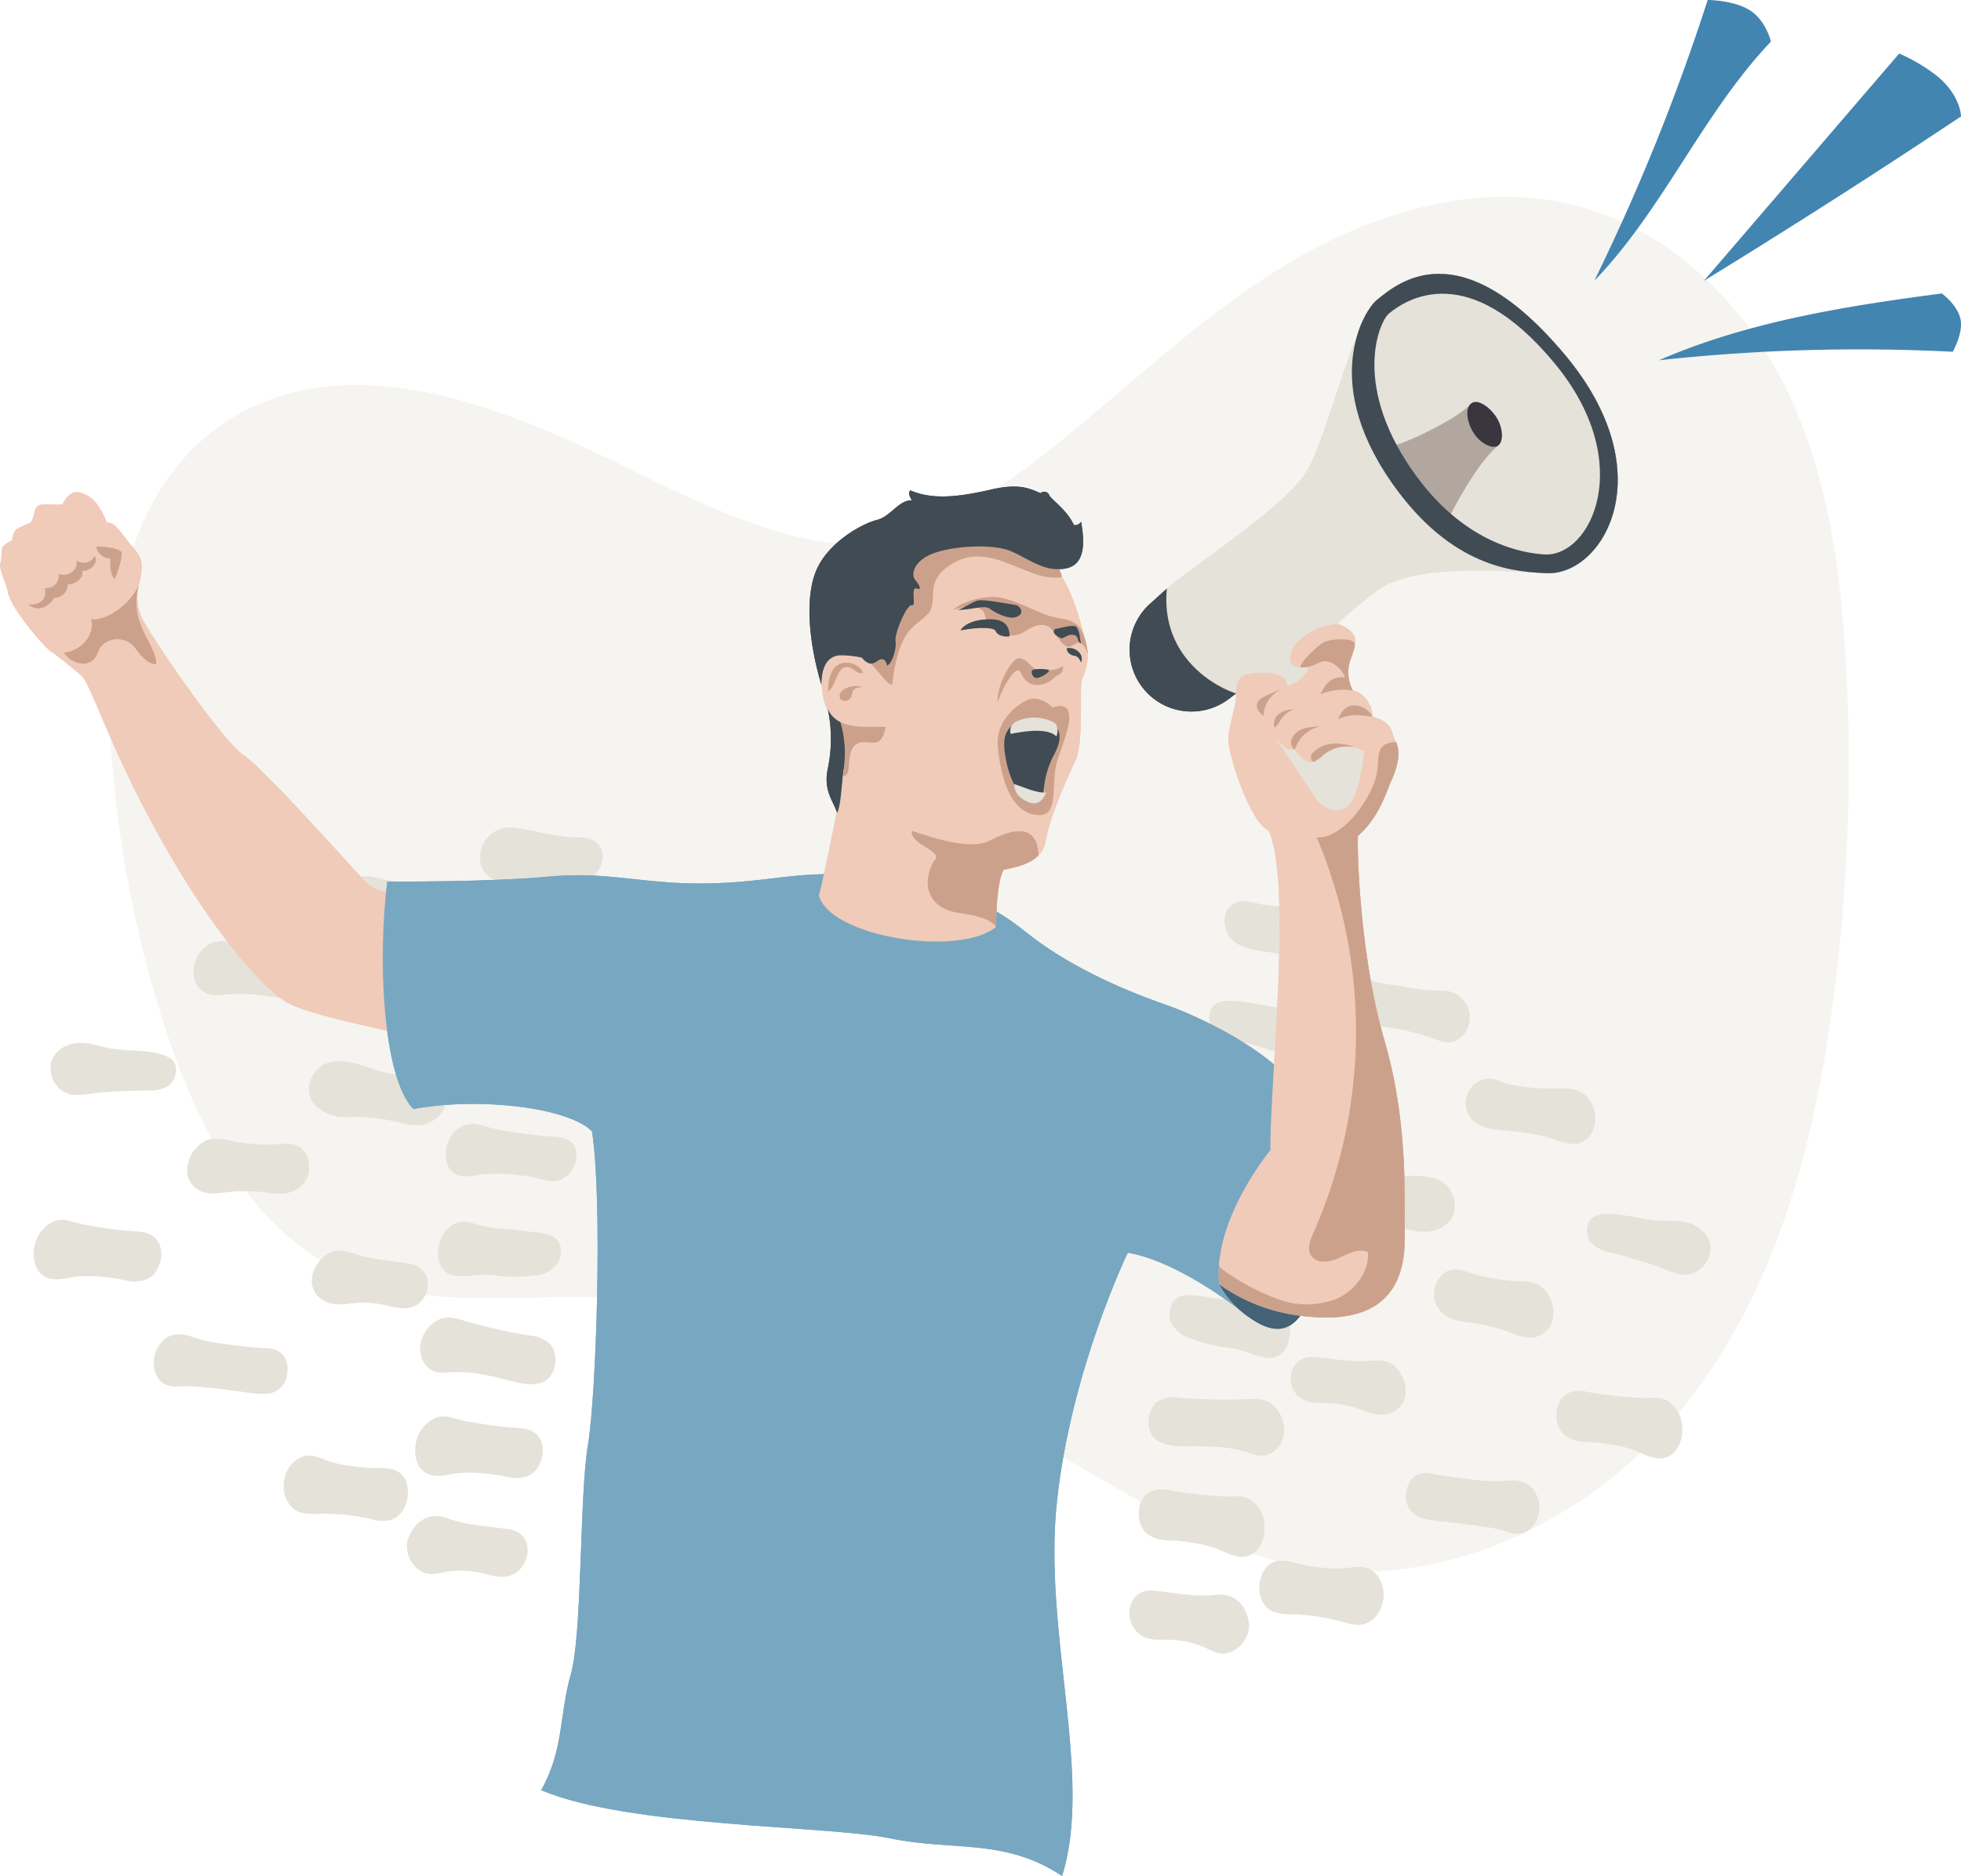 <svg xmlns="http://www.w3.org/2000/svg" width="365.831" height="350.025" viewBox="0 0 365.831 350.025"><g transform="translate(-122.582 -989)"><path d="M146.526,63.65C158.7,59.98,169.144,52.4,178.845,44.444c13.783-11.3,26.754-23.708,42.243-32.745s34.3-14.491,51.873-10.218c17.647,4.291,31.649,17.95,39.53,33.688s10.374,33.443,11.4,50.874a336.827,336.827,0,0,1-2.51,65.4c-3.578,26.209-10.653,52.844-27.376,73.856s-44.836,35.28-71.881,30.178c-14.154-2.67-26.708-10.191-39.055-17.344-28.12-16.292-58.4-31.777-91.237-32.824-15.078-.482-30.79,2.045-44.847-3.208-19.383-7.242-30.043-27.133-36.3-46.158A217.775,217.775,0,0,1,.284,102.585c-1.56-23.2,2.908-50.313,23.83-62.053,21.964-12.325,49.63-1.312,72.224,9.916s38.012,16.871,50.188,13.2" transform="translate(143 1025.735)" fill="#f6f4f0"/><path d="M166.4,0a392.562,392.562,0,0,1-21.158,52.4c12.873-13.325,20.2-31.207,32.962-44.642,0,0-.934-4.059-4.1-5.939C171.043,0,166.4,0,166.4,0" transform="translate(274.753 989)" fill="#4285b1"/><path d="M36.438,40.939,0,83.347Q24.266,68.456,47.971,52.674s0-4-4.663-7.7a32.323,32.323,0,0,0-6.871-4.037" transform="translate(440.442 958.054)" fill="#4285b1"/><path d="M54.807,235.211A344.438,344.438,0,0,0,0,236.8c16.632-7.227,34.787-10.1,52.766-12.465,0,0,2.861,2.043,3.474,4.7s-1.433,6.177-1.433,6.177" transform="translate(432.059 819.42)" fill="#4285b1"/><path d="M3.946,234.483c-2.878-1.029-3.267-5.426-1.2-7.421a6.421,6.421,0,0,1,3.928-1.246,100.5,100.5,0,0,0,12.144-1.644c1.463-.286,3.033-.661,4.47-.11a6.217,6.217,0,0,1,3.251,3.811c1.066,3.075-.993,6.807-4.538,6.252a28.931,28.931,0,0,0-5.139-.452,45.272,45.272,0,0,0-4.7.459c-2.7.311-5.52,1.262-8.175.37Z" transform="translate(371.498 1025.709) rotate(9)" fill="#e5e2d9"/><path d="M86.849,118.568c-.557,2.55-3.424,3.963-5.865,4.076a22.545,22.545,0,0,1-3.747-.279,39.648,39.648,0,0,0-7.282.307,17.555,17.555,0,0,1-3.825.314c-2.484-.267-5.121-2.523-4.828-5.2a4.339,4.339,0,0,1,2.124-3.31c1.183-.653,2.687-.455,4.013-.415a35.485,35.485,0,0,0,5.061-.343c3.008-.215,5.787-1.636,8.844-1.4a6.24,6.24,0,0,1,3.4.991,5.6,5.6,0,0,1,2.12,5.207Z" transform="translate(326.466 1084.988) rotate(9)" fill="#e5e2d9"/><path d="M24.978,279.421c-1.98.929-4.188-.132-6.183-.515a25.251,25.251,0,0,0-4.48-.337,30.887,30.887,0,0,0-4.46.282c-2.456.31-4.931-.319-5.831-2.832-.72-1.806-.568-4.2.975-5.5,1.123-.978,2.681-.978,4.095-.938a67.1,67.1,0,0,0,7.738-.3,30.26,30.26,0,0,0,3.9-.488,5.066,5.066,0,0,1,3.314.219,6.352,6.352,0,0,1,3.149,4.191c.494,2.178.027,5.11-2.174,6.192Z" transform="translate(374.367 999.45) rotate(9)" fill="#e5e2d9"/><path d="M204.978,205.747c-1.98.929-4.188-.132-6.183-.515a25.251,25.251,0,0,0-4.48-.337,30.887,30.887,0,0,0-4.46.282c-2.456.31-4.931-.319-5.831-2.832-.72-1.806-.568-4.2.975-5.5,1.123-.978,2.681-.978,4.095-.938a67.1,67.1,0,0,0,7.738-.3,30.266,30.266,0,0,0,3.9-.488,5.066,5.066,0,0,1,3.314.219,6.352,6.352,0,0,1,3.149,4.191c.494,2.178.027,5.11-2.174,6.192Z" transform="translate(262.987 1025.695) rotate(9)" fill="#e5e2d9"/><path d="M63,295.9c.763-2.975,3-3.41,5.688-3.08a39.456,39.456,0,0,0,5.894.038,20.114,20.114,0,0,0,2.646-.328c1.425-.247,2.8-.913,4.258-.919,2.076-.034,3.788,1.813,4.326,3.727.739,2.459-.1,5.559-2.524,6.715-1.5.723-3.2.315-4.8.165-1.286-.114-2.594-.142-3.89-.177a37.2,37.2,0,0,0-6.106.517,6.9,6.9,0,0,1-2.333-.136c-2.765-.638-3.783-3.957-3.168-6.469Z" transform="translate(342.082 980.642) rotate(9)" fill="#e5e2d9"/><path d="M3.923,91.753c2.876.083,5.838.009,8.691-.125a27.083,27.083,0,0,0,4.77-.578c2.562-.679,4.988-1,6.672,1.518,1.622,2.25,1.254,6.048-1.3,7.459a5.085,5.085,0,0,1-2.748.254A25.771,25.771,0,0,0,16.541,100c-2.947.024-5.888.105-8.816.264a21.984,21.984,0,0,1-4.019-.007A4.119,4.119,0,0,1,.027,96.3c-.243-2.514,1.181-4.661,3.844-4.548Z" transform="translate(360.077 1103.253) rotate(9)" fill="#e5e2d9"/><path d="M125.934,243.188c2.876.083,5.838.009,8.691-.125a27.083,27.083,0,0,0,4.77-.578c2.562-.679,4.988-1,6.672,1.518,1.622,2.25,1.254,6.048-1.3,7.459a5.085,5.085,0,0,1-2.748.254,25.77,25.77,0,0,0-3.472-.285c-2.947.024-5.888.105-8.816.264a21.984,21.984,0,0,1-4.019-.007,4.119,4.119,0,0,1-3.679-3.951c-.243-2.514,1.181-4.661,3.844-4.548Z" transform="translate(303.113 1004.023) rotate(9)" fill="#e5e2d9"/><path d="M128.112,63.681a32.068,32.068,0,0,0,8-.4c2.009-.269,4.111-.93,6.033-.1,3.44,1.457,4.611,7.448.962,9.34-1.476.726-3.178.3-4.731.031a30.864,30.864,0,0,0-3.434-.333c-2.336-.113-4.678.151-7.035.2a9.718,9.718,0,0,1-4.239-.454,4.6,4.6,0,0,1,.252-8.536c1.349-.514,2.846.024,4.145.238Z" transform="translate(287.258 1108.271) rotate(9)" fill="#e5e2d9"/><path d="M54.473,30.523c.888-2.7,4.446-2.625,6.831-2.439,2.037.134,4.085.082,6.126.116,1.27.01,2.546.06,3.812-.041,1.194-.086,2.37-.37,3.563-.433a4.991,4.991,0,0,1,5.156,6.205,4.247,4.247,0,0,1-2.411,3.02c-1.193.5-2.6.13-3.84-.126a49.5,49.5,0,0,0-7.1-.7c-3.357-.045-7.19.634-10.138-1.352-1.319-.925-2.425-2.593-2.013-4.207Z" transform="translate(322.695 1134.778) rotate(9)" fill="#e5e2d9"/><path d="M142.841,158.88a4.5,4.5,0,0,1-2.515,2.938c-2.073.83-4.41-.114-6.527-.4a30.647,30.647,0,0,0-5.778-.343c-2.585.179-5.155.088-6.838-2.137-1.62-2.057-.98-5.818,1.405-6.961,1.253-.583,2.726-.242,4.063-.023a33.214,33.214,0,0,0,6.146.284c2.3.042,4.892-.94,7.017.112a6.319,6.319,0,0,1,3.041,6.479Z" transform="translate(295.8 1056.683) rotate(9)" fill="#e5e2d9"/><path d="M24.268,324.786a10.022,10.022,0,0,1-2.579-.571,17.453,17.453,0,0,0-6.408-.533c-1.758.16-3.5.793-5.192.339-4.5-1.144-5.118-8.415.151-8.839,3.817-.233,7.837-.011,11.552-.994,3.293-.985,5.791.647,6.936,3.737,1.186,2.933-1.194,6.886-4.411,6.861Z" transform="translate(376.856 972.873) rotate(9)" fill="#e5e2d9"/><path d="M13.852,9.862C10.147,8.8,5.746,10.4,2.292,8.46.126,7.079-.987,3.48,1.148,1.606,2.944.155,5.478,1.024,7.607.824,8.9.787,10.2.682,11.494.556a37.732,37.732,0,0,1,5.9-.532,5.549,5.549,0,0,1,5.437,5.705,4.4,4.4,0,0,1-3.084,4.335c-1.85.583-3.961.183-5.841-.192Z" transform="translate(351.741 1155.881) rotate(9)" fill="#e5e2d9"/><path d="M.1,138.955c.446-2.153,2.462-2.59,4.422-2.5,2.568.047,5.15-.063,7.719-.181a36.666,36.666,0,0,0,5.917-.763c4.387-.955,7.213,3.462,5.9,7.395-1.171,3.163-4.044,2.474-6.63,1.742a31.964,31.964,0,0,0-7.31-.449,21.077,21.077,0,0,0-2.4.149c-1.738.2-3.476.741-4.923.1a5.1,5.1,0,0,1-2.709-5.441Z" transform="translate(364.202 1077.212) rotate(9)" fill="#e5e2d9"/><path d="M21.113,179.911c3.025-.25,5,2.735,4.972,5.54.147,2.676-1.258,4.842-4.089,4.664-1.914-.057-3.8-.693-5.717-.725-.786-.032-1.575,0-2.361.017a29.067,29.067,0,0,1-6.034-.634,5.728,5.728,0,0,1-4-2.355c-.975-1.528-.887-3.944.731-4.988,1.235-.822,3.129-.71,4.676-.737,1.507,0,3.016-.091,4.51-.1a26.057,26.057,0,0,0,4.646-.22,20.476,20.476,0,0,1,2.612-.458Z" transform="translate(366.407 1051.043) rotate(9)" fill="#e5e2d9"/><path d="M.207,48.281c1.146-3.087,8.706-1.848,11.528-2.1,2.381.028,4.78-.93,7.1-.484,3.557.652,5.733,3.79,3.91,7.193A4.862,4.862,0,0,1,18.5,55.4a26.2,26.2,0,0,1-4.248-.817c-3.105-.51-6.234-.9-9.346-1.235a6.375,6.375,0,0,1-3.737-1.208,3.705,3.705,0,0,1-.975-3.82Z" transform="translate(355.936 1129.397) rotate(9)" fill="#e5e2d9"/><path d="M184.393,116.932c1.146-3.087,8.706-1.848,11.528-2.1,2.381.028,4.78-.93,7.1-.484,3.557.652,5.733,3.79,3.91,7.193a4.862,4.862,0,0,1-4.244,2.518,26.2,26.2,0,0,1-4.248-.817c-3.105-.51-6.234-.9-9.346-1.235a6.374,6.374,0,0,1-3.737-1.208,3.705,3.705,0,0,1-.975-3.82Z" transform="translate(255.223 1072.552) rotate(9)" fill="#e5e2d9"/><path d="M77.179,207.75c-.7-.125-1.4-.293-2.109-.418a17.7,17.7,0,0,0-4.9-.095c-1.625.136-3.3.585-4.843.189-4.276-1.123-4.435-7.7.26-8.188,2.686-.344,5.449-.166,8.139-.545,2.5-.244,5.339-1.7,7.54.023,4.675,3.971,2.428,10.278-4.028,9.043Z" transform="translate(333.875 1035.173) rotate(9)" fill="#e5e2d9"/><path d="M2.5.391C-.376,1.42-.765,5.817,1.3,7.812A6.421,6.421,0,0,0,5.232,9.058,100.5,100.5,0,0,1,17.376,10.7c1.463.286,3.033.661,4.47.11A6.216,6.216,0,0,0,25.1,7C26.164,3.926,24.1.194,20.56.749a28.931,28.931,0,0,1-5.139.452,45.273,45.273,0,0,1-4.7-.459C8.023.431,5.2-.519,2.55.372Z" transform="translate(225.802 1247.662) rotate(-175)" fill="#e5e2d9"/><path d="M25.57,4.456C25.013,1.907,22.146.494,19.705.38a22.545,22.545,0,0,0-3.747.279A39.648,39.648,0,0,1,8.675.352,17.555,17.555,0,0,0,4.85.037C2.366.3-.271,2.56.022,5.241a4.339,4.339,0,0,0,2.124,3.31c1.183.653,2.687.455,4.013.415a35.485,35.485,0,0,1,5.061.343c3.008.215,5.787,1.636,8.844,1.4a6.24,6.24,0,0,0,3.4-.991,5.6,5.6,0,0,0,2.12-5.207Z" transform="translate(205.296 1199.436) rotate(-175)" fill="#e5e2d9"/><path d="M21.369.371c-1.98-.929-4.188.132-6.183.515a25.251,25.251,0,0,1-4.48.337A30.887,30.887,0,0,1,6.246.941C3.79.631,1.315,1.26.415,3.773c-.72,1.806-.568,4.2.975,5.5,1.123.978,2.681.978,4.095.938a67.1,67.1,0,0,1,7.738.3,30.261,30.261,0,0,1,3.9.488,5.066,5.066,0,0,0,3.314-.219,6.352,6.352,0,0,0,3.149-4.191c.494-2.178.027-5.11-2.174-6.192Z" transform="translate(223.299 1266.047) rotate(-175)" fill="#e5e2d9"/><path d="M21.369.371c-1.98-.929-4.188.132-6.183.515a25.252,25.252,0,0,1-4.48.337A30.887,30.887,0,0,1,6.246.941C3.79.631,1.315,1.26.415,3.773c-.72,1.806-.568,4.2.975,5.5,1.123.978,2.681.978,4.095.938a67.1,67.1,0,0,1,7.738.3,30.266,30.266,0,0,1,3.9.488,5.066,5.066,0,0,0,3.314-.219,6.352,6.352,0,0,0,3.149-4.191c.494-2.178.027-5.11-2.174-6.192Z" transform="translate(152.127 1229.377) rotate(-175)" fill="#e5e2d9"/><path d="M.186,6.7c.763,2.975,3,3.41,5.688,3.08a39.456,39.456,0,0,1,5.894-.038,20.114,20.114,0,0,1,2.646.328c1.425.247,2.8.913,4.258.919C20.748,11.021,22.46,9.174,23,7.26,23.737,4.8,22.9,1.7,20.474.545c-1.5-.723-3.2-.315-4.8-.165-1.286.114-2.594.142-3.89.177A37.2,37.2,0,0,1,5.674.039,6.9,6.9,0,0,0,3.341.175C.576.813-.443,4.133.173,6.644Z" transform="translate(198.213 1273.171) rotate(-175)" fill="#e5e2d9"/><path d="M3.923,8.6c2.876-.083,5.838-.009,8.691.125a27.083,27.083,0,0,1,4.77.578c2.562.679,4.988,1,6.672-1.518,1.622-2.25,1.254-6.048-1.3-7.459A5.085,5.085,0,0,0,20.013.071a25.771,25.771,0,0,1-3.472.285C13.594.332,10.653.25,7.725.092A21.984,21.984,0,0,0,3.706.1,4.119,4.119,0,0,0,.027,4.05C-.216,6.564,1.208,8.711,3.871,8.6Z" transform="translate(231.288 1191.781) rotate(-175)" fill="#e5e2d9"/><path d="M3.923,8.6c2.876-.083,5.838-.009,8.691.125a27.083,27.083,0,0,1,4.77.578c2.562.679,4.988,1,6.672-1.518,1.622-2.25,1.254-6.048-1.3-7.459A5.085,5.085,0,0,0,20.013.071a25.77,25.77,0,0,1-3.472.285C13.594.332,10.653.25,7.725.092A21.984,21.984,0,0,0,3.706.1,4.119,4.119,0,0,0,.027,4.05C-.216,6.564,1.208,8.711,3.871,8.6Z" transform="translate(175.82 1249.504) rotate(-175)" fill="#e5e2d9"/><path d="M7.2,9.246a32.068,32.068,0,0,1,8,.4c2.009.269,4.111.93,6.033.1,3.44-1.457,4.611-7.448.962-9.34C20.724-.324,19.023.1,17.469.371A30.864,30.864,0,0,1,14.034.7C11.7.818,9.356.553,7,.5A9.718,9.718,0,0,0,2.76.955a4.6,4.6,0,0,0,.252,8.536c1.349.514,2.846-.024,4.145-.238Z" transform="translate(182.67 1176.409) rotate(-175)" fill="#e5e2d9"/><path d="M.1,6.673C.988,9.372,4.547,9.3,6.931,9.112c2.037-.134,4.085-.082,6.126-.116,1.27-.01,2.546-.06,3.812.041,1.194.086,2.37.37,3.563.433a4.991,4.991,0,0,0,5.156-6.205A4.247,4.247,0,0,0,23.178.246c-1.193-.5-2.6-.13-3.84.126a49.494,49.494,0,0,1-7.1.7C8.881,1.113,5.049.434,2.1,2.42.782,3.345-.325,5.012.088,6.627Z" transform="translate(211.271 1163.759) rotate(-175)" fill="#e5e2d9"/><path d="M22.555,3.272A4.5,4.5,0,0,0,20.04.334c-2.073-.83-4.41.114-6.527.4a30.647,30.647,0,0,1-5.778.343C5.15.9,2.579.988.9,3.213-.724,5.27-.083,9.031,2.3,10.174c1.253.583,2.726.242,4.063.023a33.214,33.214,0,0,1,6.146-.284c2.3-.042,4.892.94,7.017-.112a6.319,6.319,0,0,0,3.041-6.479Z" transform="translate(179.707 1213.226) rotate(-175)" fill="#e5e2d9"/><path d="M17.77,0a10.022,10.022,0,0,0-2.579.571A17.453,17.453,0,0,1,8.783,1.1C7.025.945,5.287.312,3.591.766-.912,1.91-1.527,9.181,3.742,9.6c3.817.233,7.837.011,11.553.994,3.293.985,5.791-.647,6.936-3.737C23.417,3.928,21.037-.025,17.82,0Z" transform="translate(220.515 1284.229) rotate(-175)" fill="#e5e2d9"/><path d="M13.851.5c-3.705,1.061-8.105-.54-11.56,1.4C.126,3.281-.988,6.879,1.147,8.753c1.8,1.451,4.331.582,6.459.783,1.3.037,2.595.142,3.887.268a37.732,37.732,0,0,0,5.9.532A5.549,5.549,0,0,0,22.828,4.63,4.4,4.4,0,0,0,19.745.295C17.9-.289,15.784.112,13.9.486Z" transform="translate(234.487 1155.213) rotate(-175)" fill="#e5e2d9"/><path d="M.105,6.31C.551,8.463,2.567,8.9,4.527,8.81c2.568-.047,5.15.063,7.719.181a36.667,36.667,0,0,1,5.917.763c4.387.955,7.213-3.462,5.9-7.395C22.9-.8,20.023-.114,17.437.618a31.964,31.964,0,0,1-7.31.449,21.077,21.077,0,0,1-2.4-.149C5.988.722,4.25.176,2.8.818A5.1,5.1,0,0,0,.094,6.259Z" transform="translate(229.671 1210.258) rotate(-175)" fill="#e5e2d9"/><path d="M17.858,10.214c3.025.25,5-2.735,4.972-5.54C22.977,2,21.572-.168,18.741.01c-1.914.057-3.8.693-5.717.725-.786.032-1.575,0-2.361-.017a29.067,29.067,0,0,0-6.034.634,5.728,5.728,0,0,0-4,2.355c-.975,1.528-.887,3.944.731,4.988,1.235.822,3.129.71,4.676.737,1.507,0,3.016.091,4.51.1a26.057,26.057,0,0,1,4.646.22,20.476,20.476,0,0,0,2.612.458Z" transform="translate(226.709 1228.738) rotate(-175)" fill="#e5e2d9"/><path d="M.208,7.125c1.146,3.087,8.706,1.848,11.528,2.1,2.381-.028,4.78.93,7.1.484,3.557-.652,5.733-3.79,3.91-7.193A4.862,4.862,0,0,0,18.5,0a26.2,26.2,0,0,0-4.248.817c-3.105.51-6.234.9-9.346,1.235A6.375,6.375,0,0,0,1.165,3.261,3.705,3.705,0,0,0,.19,7.081Z" transform="translate(232.898 1173.377) rotate(-175)" fill="#e5e2d9"/><path d="M.208,7.125c1.146,3.087,8.706,1.848,11.528,2.1,2.381-.028,4.78.93,7.1.484,3.557-.652,5.733-3.79,3.91-7.193A4.862,4.862,0,0,0,18.5,0a26.2,26.2,0,0,0-4.248.817c-3.105.51-6.234.9-9.346,1.235A6.374,6.374,0,0,0,1.165,3.261,3.705,3.705,0,0,0,.19,7.081Z" transform="translate(154.904 1194.921) rotate(-175)" fill="#e5e2d9"/><path d="M15.091.167c-.7.125-1.4.293-2.109.418a17.7,17.7,0,0,1-4.9.095C6.452.544,4.774.1,3.234.491c-4.276,1.123-4.435,7.7.26,8.188,2.686.344,5.449.166,8.139.545,2.5.244,5.339,1.7,7.54-.023C23.848,5.23,21.6-1.078,15.145.158Z" transform="translate(201.955 1233.807) rotate(-175)" fill="#e5e2d9"/><path d="M25.86,181.093c1.32-4.839.194-5.627-1.586-7.766s-2.859-4.157-4.318-3.949c-1.18-2.922-2.431-4.479-3.7-5.093s-2.977-1.552-4.606,1.666c-1.755.169-3.445-.236-4.447.189s-.7,2.5-1.557,3.238a24.929,24.929,0,0,0-2.417,1.107c-.778.455-.9,1.81-.98,2.192A4.169,4.169,0,0,0,.44,174c-.243.521-.02,1.916-.382,2.873s1.085,3.694,1.426,5.521c.552,2.957,6.786,10.29,8.212,11.142.961.574,3.6,2.8,5.343,4.219,2,1.631,4.82,12.264,14.349,29.555s18.548,27.7,23.45,31.143,25.947,6.36,28.725,8.513c1.389-7.293,1.584-26.851-3.271-29.713-4.3,1.236-7.561,1.71-10.134-.932s-18.545-20.735-22.712-23.591-18.2-23.345-19.238-26.193a9.915,9.915,0,0,1-.347-5.441" transform="translate(122.581 917.162)" fill="#f0cbb9"/><path d="M61.843,233.682c-1.69,3.681-6.247,6.705-8.89,6.274.936,2.729-1.9,6.043-5.047,6.228a4.351,4.351,0,0,0,3.612,2.061c2.367,0,2.78-2.411,3.172-3.009a4,4,0,0,1,4.376-1.358,4.064,4.064,0,0,1,2.17,1.507c.881,1.166,2.179,3,3.908,2.971,0-3.884-5.175-7.427-3.3-14.673" transform="translate(86.598 864.573)" fill="#cca18b"/><path d="M75.65,210.564c.807-1.177,1.657-4.833,1.368-5.1-.8-.747-3.2-1.049-4.655-.981-.059.629.659,2.04,2.617,2.274a5.68,5.68,0,0,0,.67,3.809" transform="translate(68.231 886.514)" fill="#cca18b"/><path d="M33.614,212.775a2.83,2.83,0,0,1-2.51,1.578c.5,1.007-1.285,2.686-2.654,2.4a2.609,2.609,0,0,1-2.624,2.619c-.28.931-2.709,3.056-4.789,1.144,2.034.384,3.631-.959,3.127-3.021a2.248,2.248,0,0,0,2.541-2.618c1.46.583,3.752-.459,3.354-2.526a2.306,2.306,0,0,0,3.4-.831,1.449,1.449,0,0,1,.152,1.251" transform="translate(106.781 881.217)" fill="#cca18b"/><path d="M385.175,451.36c-18.508-3.093-22.887-.152-36.05.313s-19.63-2.332-31.151-1.246-30.215.932-30.215.932c-1.8,13.906-.971,36.409,4.863,42.452,12.517-2.342,29.143-.2,33.324,4.169,1.984,12.713.82,49.182-.767,58.54s-1.025,35.288-3.185,42.759-1.273,14.083-5.53,21.609c16.178,6.92,53.455,6.566,65.128,9s21.366-.117,32.04,7.019c5.882-18.493-3.6-45.444-.941-69.995s13.209-46.3,13.209-46.3c7.742,1.327,17.08,7.578,22.823,12.173-.663-14.712,9.376-33.168,9.376-41.5-3.389-6.876-16.683-13.995-25.458-17.059s-18.388-7.519-25.759-13.448-14.163-8.156-21.709-9.417" transform="translate(-92.923 702.12)" fill="#78a7c1"/><path d="M914,757.535a17.48,17.48,0,0,0,5.743,6.275c4.029,2.822,7.011,2.7,9.376-.418Z" transform="translate(-563.947 471.096)" fill="#446377"/><path d="M948.217,376.992c0,13.867-10.044,15.555-19.458,14.294a32.79,32.79,0,0,1-15.119-5.857c-1.38-11.864,9.511-25.022,9.511-25.022,0-14.346,4.069-49.4-.285-59.584-3.521-1.644-7.26-13.473-7.509-16.448s1.507-6.442,1.393-9.189.235-3.664,2.111-3.833,9.166-.957,7.707,2.218a6,6,0,0,0,3.579-3.056c-1.912.258-4.511-.344-2.885-3.955,1.007-2.236,7.043-4.907,8.488-4.351s3.243,1.52,3.241,3.064c0,1.637-1.29,3.714-1.44,6.242a5.7,5.7,0,0,0,1,3.13c2.005.342,3.657,2.646,3.657,4.868,4.136,1.1,3.47,3.207,4.246,4.48,1.233,2.025.326,5.168-.711,7.414-.909,1.969-2.224,6.871-6.252,10.343-.177,4.349.6,23.238,4.929,38.1s3.8,28.714,3.8,37.141" transform="translate(-563.582 843.203)" fill="#f0cbb9"/><path d="M853.733,235.927l-3.126,2.818a11.538,11.538,0,0,0,14.7,17.764l1.327-1.006Z" transform="translate(-513.462 862.887)" fill="#404b54"/><path d="M970,348.332l1.765.7s-.932,9.216-3.487,10.611-5.13-1.13-5.13-1.13l-8.263-12.363a10.879,10.879,0,0,0,2.337,2.454,4.091,4.091,0,0,0,1.528.168s2.014,2.969,3.542,2.3,2-3.447,7.708-2.735" transform="translate(-594.655 780.099)" fill="#e5e2d9"/><path d="M896.864,76.924c-.255-2.7-4.284-2.826-7.563-2.215a2.265,2.265,0,0,0-1.8,1.678,9.148,9.148,0,0,0-.235,1.9c-4.889-1.616-14.075-7.532-12.9-19.575,6.88-5.675,22.651-15.75,26.295-22.242S909.552,8.1,913.5,4.908,928.945-8.4,948.633,15.122c18.6,22.222,6.985,41.3-3.53,40.722S919.953,54.3,913.5,59.176s-7.229,6.136-7.229,6.136a12.029,12.029,0,0,0-6.991,2.872c-1.69,1.245-3.371,5.133,0,5.212a3.374,3.374,0,0,0,1.389-.184c.5.851-1.91,2.842-1.91,2.842Z" transform="translate(-534.098 1040.098)" fill="#e5e2d9"/><path d="M1056.825,117.665s4.785-9.587,8.877-12.868c-1.732-4.336-3.192-7.744-4.962-7.915-2.742,3.163-13.067,7.739-14.039,7.739,0,3.192,7.038,12.44,10.124,13.044" transform="translate(-663.618 967.327)" fill="#b2a79f"/><path d="M1105.63,104.135c1.106-.857.835-3.534-.417-5.385-1.347-1.992-3.462-3.289-4.545-2.53-1.382.969-.834,3.763.448,5.689s3.533,2.986,4.514,2.226" transform="translate(-703.545 967.988)" fill="#39363d"/><path d="M913.559,448.857c.17.159.332.319.48.466a42.933,42.933,0,0,0,9.8,5.387,15.414,15.414,0,0,0,11.3.357c3.6-1.392,6.476-5,6.232-8.861-1.747-.759-3.683.318-5.412,1.115s-4.173,1.143-5.2-.462c-.812-1.271-.166-2.93.457-4.3a92.942,92.942,0,0,0,.59-73.708c4.627.274,9.666-6.514,11.016-11.1.908-3.086-.424-5.879,2.713-6.589a3.719,3.719,0,0,1,1.066-.083c1,2.026.13,4.985-.86,7.13-.909,1.969-2.224,6.871-6.252,10.343-.177,4.349.6,23.238,4.929,38.1s3.8,28.713,3.8,37.141c0,13.868-10.043,15.555-19.458,14.294a32.789,32.789,0,0,1-15.119-5.857,19.174,19.174,0,0,1-.083-3.373" transform="translate(-563.583 776.401)" fill="#cca18b"/><path d="M990.8,352.834a6.892,6.892,0,0,0-5.971,1.522,7.326,7.326,0,0,1-1.737,1.213,1.013,1.013,0,0,1-.126-1.685c1.921-2.147,5.142-2.074,7.834-1.05" transform="translate(-615.448 775.596)" fill="#cca18b"/><path d="M973.227,339.24a6.335,6.335,0,0,0-4.271,3.195c-.373.83-.521,1.146-.521,1.146a1.646,1.646,0,0,1-.37-2.275c.993-1.822,2.838-1.9,5.163-2.066" transform="translate(-604.336 785.287)" fill="#cca18b"/><path d="M958.613,326.2a5.427,5.427,0,0,0-2.637,2.33,5.225,5.225,0,0,1-.928,1.164s-.435-.525.127-1.794c.505-1.141,2.2-1.6,3.438-1.7" transform="translate(-594.654 795.081)" fill="#cca18b"/><path d="M946.542,311.665a22.827,22.827,0,0,0-3.192,1.365,2.343,2.343,0,0,0-1.244,1.2,1.65,1.65,0,0,0,.244,1.349,4.892,4.892,0,0,0,.971,1.023,5.554,5.554,0,0,1,3.22-4.934" transform="translate(-585.011 805.999)" fill="#cca18b"/><path d="M974.753,279.181c0-.86,2.349-3.216,3.852-4.345,1.388-1.044,4.767-1,5.626-.625.994.431.786.833.035,3.091a7.251,7.251,0,0,0,.275,6.233,10.739,10.739,0,0,0-6.042.7c.6-1.069,1.179-2.719,3.206-3.113a5.381,5.381,0,0,1,1.38-.072c-.652-1.718-2.778-3.453-4.518-2.864-.529.179-2.178,1.279-3.813.993" transform="translate(-609.576 834.313)" fill="#cca18b"/><path d="M1009.3,325.615a3.912,3.912,0,0,0-3.479-2.1c-1.634,0-2.394,1.4-2.974,2.58,2.568-1.158,4.118-.716,6.453-.478" transform="translate(-630.676 797.1)" fill="#cca18b"/><path d="M646.9,268.149c-.021-4.617.358-8.821,1.384-10.643,2.9-.642,7.221-1.384,7.892-5.457s3.691-11.1,5.462-14.741.65-13.6,1.349-15.449a10.507,10.507,0,0,0,1-4.784c-.193-1.294-2.443-12.368-6.1-15.806s-13.712-10.317-24.894-3.719-15.589,19.426-17.449,20.826c-1.933,1.769-1.461,9.244,1.256,10.878,1.569,2.673,1.983,7.375,1.569,10.711s-3.744,19.538-4.527,22.316c1.995,7.727,26.1,11.6,33.062,5.867" transform="translate(-338.488 893.783)" fill="#f0cbb9"/><path d="M714.509,244.677c1.458-1.552,6.18-2.941,9.133-2.247s5.477,2.12,8.161,3.125,3.9.455,5.676,1.79,2.124,5.371,2.124,5.371c-1.68-4.037-2.6-.359-4.145-1.376-1.571-1.032-2.185-3.367-3.614-3.745-2.837-.75-3.917,2.084-6.771,1.828a4.98,4.98,0,0,1-4.717-4.007c-.535-1.784-3.9-1.479-5.847-.74" transform="translate(-414.101 858.14)" fill="#cca18b"/><path d="M664.319,197.3c-5.91,1.209-12.682-6.331-19.549-2.959s-3.17,7.432-5.462,9.863-5.468,2.5-6.668,13.216c-1.875,0-5.438-9.526-11.962-4.614,1.254-6.218.6-18.742,15.624-23.812s26.9,2.934,28.016,8.307" transform="translate(-343.623 899.354)" fill="#cca18b"/><path d="M635.219,334.836c-3.163-.025-7.207.4-9.49-1.579a18.665,18.665,0,0,1,1.568,10.711c1.844.23.281-4.542,2.458-5.886s4.6,1.632,5.464-3.245" transform="translate(-347.417 789.78)" fill="#cca18b"/><path d="M627.245,293.372c-.522-2.2-6.671-4.126-6.506,3.547,1.683-1.788,1.683-4.434,3.251-4.657,1.478-.21,1.678,1.317,3.255,1.11" transform="translate(-343.666 821.206)" fill="#cca18b"/><path d="M633.469,309.288c-.677-.628-3.733-.159-4.109,1.28s1.972,1.785,2.252.055c.147-.91.556-1.458,1.857-1.334" transform="translate(-350.113 807.988)" fill="#cca18b"/><path d="M691.574,432.784c-4.927-.864-6.567-5.147-4.114-9.5.09-.159.244-.263.333-.411,1-1.655-4.594-2.686-4.455-5.279,3.519,1.065,10.765,3.75,14.59,1.8,4.1-2.1,8.377-3.186,9.022,1.924a5.609,5.609,0,0,1,.034.879c-1.678,1.7-4.443,2.21-6.5,2.664-.971,1.725-1.363,6.32-1.384,10.643-1.454-1.885-4.56-2.191-7.528-2.711" transform="translate(-390.686 726.437)" fill="#cca18b"/><path d="M755.591,340.2c3.847.023,1.943-6.076,3.419-10.429,1.272-3.751,2.645-7.024,1.982-8.9-.485-1.376-1.982-1.12-2.956-.682-.536-.741-2.759-2.407-4.889-1.365s-5.7,4.051-5.325,8.45,1.876,12.894,7.768,12.93" transform="translate(-439.104 800.875)" fill="#cca18b"/><path d="M747.76,296.393c-.2-3.056,2.23-7.37,3.5-8.118s2.621,1.337,3.4,1.779,4,.532,5.294-.455c.032,1.782-1.053,1.49-1.8,2.284a4.248,4.248,0,0,1-3.5,1.2c-2.062-.344-2.253-2.086-2.9-2.636s-2.643,2.055-4.005,5.944" transform="translate(-439.068 823.688)" fill="#cca18b"/><path d="M759.5,333.082a8.988,8.988,0,0,0-5.344,1.357,3.976,3.976,0,0,0-1.394,2.645,10.109,10.109,0,0,0,.174,3.051,17.718,17.718,0,0,0,1.241,4.436,7.944,7.944,0,0,0,2.92,3.494,2.147,2.147,0,0,0,1.758.379,1.77,1.77,0,0,0,1.015-1.1,6.605,6.605,0,0,0,.278-1.523,16.936,16.936,0,0,1,1.885-6,11.648,11.648,0,0,0,.693-1.584c1.243-3.476-1.4-4.769-3.227-5.149" transform="translate(-442.793 789.956)" fill="#404b54"/><path d="M776.317,296.345c.945.193-1.319,1.591-2.129,1.564-.715-.025-1.238-1.388-.539-1.564a7.683,7.683,0,0,1,2.668,0" transform="translate(-458.274 817.594)" fill="#404b54"/><path d="M729.185,262.079c0-2.718-1.926-3.417-4.891-3.114s-4.13,1.6-4.251,2.024c3.49-.685,6.39-.547,6.575.162s1.62,1.16,2.567.928" transform="translate(-418.258 845.632)" fill="#404b54"/><path d="M728.593,245.615c-1.783-.316-6.154-1.139-7.252-.889s-2.868,1.632-3.862,1.774c2.8-.019,5.066-.991,6.09-.228s3.387,1.988,4.8,1.573,1.409-1.544.228-2.229" transform="translate(-416.332 856.313)" fill="#404b54"/><path d="M791.4,266.257c-.8-.357-1.985-.925-1.3-1.753,1.489-.241,3.15-.895,4-.445.806,1.191.541,2.107.91,3.167-.891-.447-.364-1.383-1.336-1.61s-1.512.322-2.278.641" transform="translate(-470.727 841.873)" fill="#404b54"/><path d="M799.639,280.471a2.488,2.488,0,0,1,2.668,1.335,1.844,1.844,0,0,1,0,1.334c-.361-.712-.6-1.171-1.27-1.249s-1.483-.645-1.4-1.42" transform="translate(-478.039 829.464)" fill="#404b54"/><path d="M653.325,174.871c4.743,0,4.936-4.167,4.114-8.822a1.47,1.47,0,0,1-1.326.624c-1.395-2.963-4.187-4.719-4.62-5.578a.994.994,0,0,0-1.612-.383c-1.863-.789-3.863-1.893-9.028-.721s-10.722,2.195-15.26.2c-.648.507.275,1.849.275,1.849-2.5-.046-3.932,3.022-6.526,3.665s-8.578,3.836-11.047,8.844-1.74,13.73.691,21.915c0-3.817,1.5-5.451,3.542-5.5a17.367,17.367,0,0,1,4,.439c1.747,2.108,2.683.585,3.442.335s1.209.552,1.262,1.146c.932-.331,1.823-3.131,1.586-4.556s2.13-6.978,3.051-6.709-.349-3.514.89-3.12.248-.973-.33-1.692-.516-3,2.7-4.556,11.116-2.263,14.966-.812c2.7,1.019,5.956,3.646,9.224,3.429" transform="translate(-333.173 920.308)" fill="#404b54"/><path d="M622.175,328.451a4.755,4.755,0,0,1-2.364-2.508,26.836,26.836,0,0,1,.009,11.233c-.833,4.075,1,5.939,1.755,8.2.839-1.62.813-6.412,1.293-8.658a20.584,20.584,0,0,0-.693-8.262" transform="translate(-342.819 795.274)" fill="#404b54"/><path d="M1021.957,40.612c11.122,14.814,22.705,14.961,27.6,15.231,10.514.58,22.13-18.5,3.53-40.722C1033.4-8.4,1021.89,1.719,1017.946,4.908c-2.109,1.706-11.2,15.438,4.011,35.7m-1.745-33.185c3.247-2.661,14.752-10.328,30.963,9.3,15.314,18.54,6.755,36.111-1.9,35.626-4.028-.225-14.569-2-23.727-14.36-12.528-16.907-7.071-29.14-5.335-30.563" transform="translate(-638.548 1040.098)" fill="#404b54"/><path d="M760.285,382.492c2.5.866,4.231,1.7,5.968,1.577-.833,1.757-1.533,2.1-2.537,2s-3.563-1.283-3.43-3.575" transform="translate(-448.48 752.799)" fill="#e5e2d9"/><path d="M757.445,335.658a1.917,1.917,0,0,1,.961-2.26,7.817,7.817,0,0,1,7.141.148c.758.414.742,2.029.41,2.582-1.467-1.551-5.419-1.1-8.512-.469" transform="translate(-446.317 790.278)" fill="#e5e2d9"/><path d="M25.86,181.093c1.32-4.839.194-5.627-1.586-7.766s-2.859-4.157-4.318-3.949c-1.18-2.922-2.431-4.479-3.7-5.093s-2.977-1.552-4.606,1.666c-1.755.169-3.445-.236-4.447.189s-.7,2.5-1.557,3.238a24.929,24.929,0,0,0-2.417,1.107c-.778.455-.9,1.81-.98,2.192A4.169,4.169,0,0,0,.44,174c-.243.521-.02,1.916-.382,2.873s1.085,3.694,1.426,5.521c.552,2.957,6.786,10.29,8.212,11.142.961.574,3.6,2.8,5.343,4.219,2,1.631,4.82,12.264,14.349,29.555s18.548,27.7,23.45,31.143,25.947,6.36,28.725,8.513c1.389-7.293,1.584-26.851-3.271-29.713-4.3,1.236-7.561,1.71-10.134-.932s-18.545-20.735-22.712-23.591-18.2-23.345-19.238-26.193a9.915,9.915,0,0,1-.347-5.441" transform="translate(122.581 917.162)" fill="#f0cbb9"/><path d="M61.843,233.682c-1.69,3.681-6.247,6.705-8.89,6.274.936,2.729-1.9,6.043-5.047,6.228a4.351,4.351,0,0,0,3.612,2.061c2.367,0,2.78-2.411,3.172-3.009a4,4,0,0,1,4.376-1.358,4.064,4.064,0,0,1,2.17,1.507c.881,1.166,2.179,3,3.908,2.971,0-3.884-5.175-7.427-3.3-14.673" transform="translate(86.598 864.573)" fill="#cca18b"/><path d="M75.65,210.564c.807-1.177,1.657-4.833,1.368-5.1-.8-.747-3.2-1.049-4.655-.981-.059.629.659,2.04,2.617,2.274a5.68,5.68,0,0,0,.67,3.809" transform="translate(68.231 886.514)" fill="#cca18b"/><path d="M33.614,212.775a2.83,2.83,0,0,1-2.51,1.578c.5,1.007-1.285,2.686-2.654,2.4a2.609,2.609,0,0,1-2.624,2.619c-.28.931-2.709,3.056-4.789,1.144,2.034.384,3.631-.959,3.127-3.021a2.248,2.248,0,0,0,2.541-2.618c1.46.583,3.752-.459,3.354-2.526a2.306,2.306,0,0,0,3.4-.831,1.449,1.449,0,0,1,.152,1.251" transform="translate(106.781 881.217)" fill="#cca18b"/><path d="M385.175,451.36c-18.508-3.093-22.887-.152-36.05.313s-19.63-2.332-31.151-1.246-30.215.932-30.215.932c-1.8,13.906-.971,36.409,4.863,42.452,12.517-2.342,29.143-.2,33.324,4.169,1.984,12.713.82,49.182-.767,58.54s-1.025,35.288-3.185,42.759-1.273,14.083-5.53,21.609c16.178,6.92,53.455,6.566,65.128,9s21.366-.117,32.04,7.019c5.882-18.493-3.6-45.444-.941-69.995s13.209-46.3,13.209-46.3c7.742,1.327,17.08,7.578,22.823,12.173-.663-14.712,9.376-33.168,9.376-41.5-3.389-6.876-16.683-13.995-25.458-17.059s-18.388-7.519-25.759-13.448-14.163-8.156-21.709-9.417" transform="translate(-92.923 702.12)" fill="#78a7c1"/><path d="M914,757.535a17.48,17.48,0,0,0,5.743,6.275c4.029,2.822,7.011,2.7,9.376-.418Z" transform="translate(-563.947 471.096)" fill="#446377"/><path d="M948.217,376.992c0,13.867-10.044,15.555-19.458,14.294a32.79,32.79,0,0,1-15.119-5.857c-1.38-11.864,9.511-25.022,9.511-25.022,0-14.346,4.069-49.4-.285-59.584-3.521-1.644-7.26-13.473-7.509-16.448s1.507-6.442,1.393-9.189.235-3.664,2.111-3.833,9.166-.957,7.707,2.218a6,6,0,0,0,3.579-3.056c-1.912.258-4.511-.344-2.885-3.955,1.007-2.236,7.043-4.907,8.488-4.351s3.243,1.52,3.241,3.064c0,1.637-1.29,3.714-1.44,6.242a5.7,5.7,0,0,0,1,3.13c2.005.342,3.657,2.646,3.657,4.868,4.136,1.1,3.47,3.207,4.246,4.48,1.233,2.025.326,5.168-.711,7.414-.909,1.969-2.224,6.871-6.252,10.343-.177,4.349.6,23.238,4.929,38.1s3.8,28.714,3.8,37.141" transform="translate(-563.582 843.203)" fill="#f0cbb9"/><path d="M853.733,235.927l-3.126,2.818a11.538,11.538,0,0,0,14.7,17.764l1.327-1.006Z" transform="translate(-513.462 862.887)" fill="#404b54"/><path d="M970,348.332l1.765.7s-.932,9.216-3.487,10.611-5.13-1.13-5.13-1.13l-8.263-12.363a10.879,10.879,0,0,0,2.337,2.454,4.091,4.091,0,0,0,1.528.168s2.014,2.969,3.542,2.3,2-3.447,7.708-2.735" transform="translate(-594.655 780.099)" fill="#e5e2d9"/><path d="M896.864,76.924c-.255-2.7-4.284-2.826-7.563-2.215a2.265,2.265,0,0,0-1.8,1.678,9.148,9.148,0,0,0-.235,1.9c-4.889-1.616-14.075-7.532-12.9-19.575,6.88-5.675,22.651-15.75,26.295-22.242S909.552,8.1,913.5,4.908,928.945-8.4,948.633,15.122c18.6,22.222,6.985,41.3-3.53,40.722S919.953,54.3,913.5,59.176s-7.229,6.136-7.229,6.136a12.029,12.029,0,0,0-6.991,2.872c-1.69,1.245-3.371,5.133,0,5.212a3.374,3.374,0,0,0,1.389-.184c.5.851-1.91,2.842-1.91,2.842Z" transform="translate(-534.098 1040.098)" fill="#e5e2d9"/><path d="M1056.825,117.665s4.785-9.587,8.877-12.868c-1.732-4.336-3.192-7.744-4.962-7.915-2.742,3.163-13.067,7.739-14.039,7.739,0,3.192,7.038,12.44,10.124,13.044" transform="translate(-663.618 967.327)" fill="#b2a79f"/><path d="M1105.63,104.135c1.106-.857.835-3.534-.417-5.385-1.347-1.992-3.462-3.289-4.545-2.53-1.382.969-.834,3.763.448,5.689s3.533,2.986,4.514,2.226" transform="translate(-703.545 967.988)" fill="#39363d"/><path d="M913.559,448.857c.17.159.332.319.48.466a42.933,42.933,0,0,0,9.8,5.387,15.414,15.414,0,0,0,11.3.357c3.6-1.392,6.476-5,6.232-8.861-1.747-.759-3.683.318-5.412,1.115s-4.173,1.143-5.2-.462c-.812-1.271-.166-2.93.457-4.3a92.942,92.942,0,0,0,.59-73.708c4.627.274,9.666-6.514,11.016-11.1.908-3.086-.424-5.879,2.713-6.589a3.719,3.719,0,0,1,1.066-.083c1,2.026.13,4.985-.86,7.13-.909,1.969-2.224,6.871-6.252,10.343-.177,4.349.6,23.238,4.929,38.1s3.8,28.713,3.8,37.141c0,13.868-10.043,15.555-19.458,14.294a32.789,32.789,0,0,1-15.119-5.857,19.174,19.174,0,0,1-.083-3.373" transform="translate(-563.583 776.401)" fill="#cca18b"/><path d="M990.8,352.834a6.892,6.892,0,0,0-5.971,1.522,7.326,7.326,0,0,1-1.737,1.213,1.013,1.013,0,0,1-.126-1.685c1.921-2.147,5.142-2.074,7.834-1.05" transform="translate(-615.448 775.596)" fill="#cca18b"/><path d="M973.227,339.24a6.335,6.335,0,0,0-4.271,3.195c-.373.83-.521,1.146-.521,1.146a1.646,1.646,0,0,1-.37-2.275c.993-1.822,2.838-1.9,5.163-2.066" transform="translate(-604.336 785.287)" fill="#cca18b"/><path d="M958.613,326.2a5.427,5.427,0,0,0-2.637,2.33,5.225,5.225,0,0,1-.928,1.164s-.435-.525.127-1.794c.505-1.141,2.2-1.6,3.438-1.7" transform="translate(-594.654 795.081)" fill="#cca18b"/><path d="M946.542,311.665a22.827,22.827,0,0,0-3.192,1.365,2.343,2.343,0,0,0-1.244,1.2,1.65,1.65,0,0,0,.244,1.349,4.892,4.892,0,0,0,.971,1.023,5.554,5.554,0,0,1,3.22-4.934" transform="translate(-585.011 805.999)" fill="#cca18b"/><path d="M974.753,279.181c0-.86,2.349-3.216,3.852-4.345,1.388-1.044,4.767-1,5.626-.625.994.431.786.833.035,3.091a7.251,7.251,0,0,0,.275,6.233,10.739,10.739,0,0,0-6.042.7c.6-1.069,1.179-2.719,3.206-3.113a5.381,5.381,0,0,1,1.38-.072c-.652-1.718-2.778-3.453-4.518-2.864-.529.179-2.178,1.279-3.813.993" transform="translate(-609.576 834.313)" fill="#cca18b"/><path d="M1009.3,325.615a3.912,3.912,0,0,0-3.479-2.1c-1.634,0-2.394,1.4-2.974,2.58,2.568-1.158,4.118-.716,6.453-.478" transform="translate(-630.676 797.1)" fill="#cca18b"/><path d="M646.9,268.149c-.021-4.617.358-8.821,1.384-10.643,2.9-.642,7.221-1.384,7.892-5.457s3.691-11.1,5.462-14.741.65-13.6,1.349-15.449a10.507,10.507,0,0,0,1-4.784c-.193-1.294-2.443-12.368-6.1-15.806s-13.712-10.317-24.894-3.719-15.589,19.426-17.449,20.826c-1.933,1.769-1.461,9.244,1.256,10.878,1.569,2.673,1.983,7.375,1.569,10.711s-3.744,19.538-4.527,22.316c1.995,7.727,26.1,11.6,33.062,5.867" transform="translate(-338.488 893.783)" fill="#f0cbb9"/><path d="M714.509,244.677c1.458-1.552,6.18-2.941,9.133-2.247s5.477,2.12,8.161,3.125,3.9.455,5.676,1.79,2.124,5.371,2.124,5.371c-1.68-4.037-2.6-.359-4.145-1.376-1.571-1.032-2.185-3.367-3.614-3.745-2.837-.75-3.917,2.084-6.771,1.828a4.98,4.98,0,0,1-4.717-4.007c-.535-1.784-3.9-1.479-5.847-.74" transform="translate(-414.101 858.14)" fill="#cca18b"/><path d="M664.319,197.3c-5.91,1.209-12.682-6.331-19.549-2.959s-3.17,7.432-5.462,9.863-5.468,2.5-6.668,13.216c-1.875,0-5.438-9.526-11.962-4.614,1.254-6.218.6-18.742,15.624-23.812s26.9,2.934,28.016,8.307" transform="translate(-343.623 899.354)" fill="#cca18b"/><path d="M635.219,334.836c-3.163-.025-7.207.4-9.49-1.579a18.665,18.665,0,0,1,1.568,10.711c1.844.23.281-4.542,2.458-5.886s4.6,1.632,5.464-3.245" transform="translate(-347.417 789.78)" fill="#cca18b"/><path d="M627.245,293.372c-.522-2.2-6.671-4.126-6.506,3.547,1.683-1.788,1.683-4.434,3.251-4.657,1.478-.21,1.678,1.317,3.255,1.11" transform="translate(-343.666 821.206)" fill="#cca18b"/><path d="M633.469,309.288c-.677-.628-3.733-.159-4.109,1.28s1.972,1.785,2.252.055c.147-.91.556-1.458,1.857-1.334" transform="translate(-350.113 807.988)" fill="#cca18b"/><path d="M691.574,432.784c-4.927-.864-6.567-5.147-4.114-9.5.09-.159.244-.263.333-.411,1-1.655-4.594-2.686-4.455-5.279,3.519,1.065,10.765,3.75,14.59,1.8,4.1-2.1,8.377-3.186,9.022,1.924a5.609,5.609,0,0,1,.034.879c-1.678,1.7-4.443,2.21-6.5,2.664-.971,1.725-1.363,6.32-1.384,10.643-1.454-1.885-4.56-2.191-7.528-2.711" transform="translate(-390.686 726.437)" fill="#cca18b"/><path d="M755.591,340.2c3.847.023,1.943-6.076,3.419-10.429,1.272-3.751,2.645-7.024,1.982-8.9-.485-1.376-1.982-1.12-2.956-.682-.536-.741-2.759-2.407-4.889-1.365s-5.7,4.051-5.325,8.45,1.876,12.894,7.768,12.93" transform="translate(-439.104 800.875)" fill="#cca18b"/><path d="M747.76,296.393c-.2-3.056,2.23-7.37,3.5-8.118s2.621,1.337,3.4,1.779,4,.532,5.294-.455c.032,1.782-1.053,1.49-1.8,2.284a4.248,4.248,0,0,1-3.5,1.2c-2.062-.344-2.253-2.086-2.9-2.636s-2.643,2.055-4.005,5.944" transform="translate(-439.068 823.688)" fill="#cca18b"/><path d="M759.5,333.082a8.988,8.988,0,0,0-5.344,1.357,3.976,3.976,0,0,0-1.394,2.645,10.109,10.109,0,0,0,.174,3.051,17.718,17.718,0,0,0,1.241,4.436,7.944,7.944,0,0,0,2.92,3.494,2.147,2.147,0,0,0,1.758.379,1.77,1.77,0,0,0,1.015-1.1,6.605,6.605,0,0,0,.278-1.523,16.936,16.936,0,0,1,1.885-6,11.648,11.648,0,0,0,.693-1.584c1.243-3.476-1.4-4.769-3.227-5.149" transform="translate(-442.793 789.956)" fill="#404b54"/><path d="M776.317,296.345c.945.193-1.319,1.591-2.129,1.564-.715-.025-1.238-1.388-.539-1.564a7.683,7.683,0,0,1,2.668,0" transform="translate(-458.274 817.594)" fill="#404b54"/><path d="M729.185,262.079c0-2.718-1.926-3.417-4.891-3.114s-4.13,1.6-4.251,2.024c3.49-.685,6.39-.547,6.575.162s1.62,1.16,2.567.928" transform="translate(-418.258 845.632)" fill="#404b54"/><path d="M728.593,245.615c-1.783-.316-6.154-1.139-7.252-.889s-2.868,1.632-3.862,1.774c2.8-.019,5.066-.991,6.09-.228s3.387,1.988,4.8,1.573,1.409-1.544.228-2.229" transform="translate(-416.332 856.313)" fill="#404b54"/><path d="M791.4,266.257c-.8-.357-1.985-.925-1.3-1.753,1.489-.241,3.15-.895,4-.445.806,1.191.541,2.107.91,3.167-.891-.447-.364-1.383-1.336-1.61s-1.512.322-2.278.641" transform="translate(-470.727 841.873)" fill="#404b54"/><path d="M799.639,280.471a2.488,2.488,0,0,1,2.668,1.335,1.844,1.844,0,0,1,0,1.334c-.361-.712-.6-1.171-1.27-1.249s-1.483-.645-1.4-1.42" transform="translate(-478.039 829.464)" fill="#404b54"/><path d="M653.325,174.871c4.743,0,4.936-4.167,4.114-8.822a1.47,1.47,0,0,1-1.326.624c-1.395-2.963-4.187-4.719-4.62-5.578a.994.994,0,0,0-1.612-.383c-1.863-.789-3.863-1.893-9.028-.721s-10.722,2.195-15.26.2c-.648.507.275,1.849.275,1.849-2.5-.046-3.932,3.022-6.526,3.665s-8.578,3.836-11.047,8.844-1.74,13.73.691,21.915c0-3.817,1.5-5.451,3.542-5.5a17.367,17.367,0,0,1,4,.439c1.747,2.108,2.683.585,3.442.335s1.209.552,1.262,1.146c.932-.331,1.823-3.131,1.586-4.556s2.13-6.978,3.051-6.709-.349-3.514.89-3.12.248-.973-.33-1.692-.516-3,2.7-4.556,11.116-2.263,14.966-.812c2.7,1.019,5.956,3.646,9.224,3.429" transform="translate(-333.173 920.308)" fill="#404b54"/><path d="M622.175,328.451a4.755,4.755,0,0,1-2.364-2.508,26.836,26.836,0,0,1,.009,11.233c-.833,4.075,1,5.939,1.755,8.2.839-1.62.813-6.412,1.293-8.658a20.584,20.584,0,0,0-.693-8.262" transform="translate(-342.819 795.274)" fill="#404b54"/><path d="M1021.957,40.612c11.122,14.814,22.705,14.961,27.6,15.231,10.514.58,22.13-18.5,3.53-40.722C1033.4-8.4,1021.89,1.719,1017.946,4.908c-2.109,1.706-11.2,15.438,4.011,35.7m-1.745-33.185c3.247-2.661,14.752-10.328,30.963,9.3,15.314,18.54,6.755,36.111-1.9,35.626-4.028-.225-14.569-2-23.727-14.36-12.528-16.907-7.071-29.14-5.335-30.563" transform="translate(-638.548 1040.098)" fill="#404b54"/><path d="M760.285,382.492c2.5.866,4.231,1.7,5.968,1.577-.833,1.757-1.533,2.1-2.537,2s-3.563-1.283-3.43-3.575" transform="translate(-448.48 752.799)" fill="#e5e2d9"/><path d="M757.445,335.658a1.917,1.917,0,0,1,.961-2.26,7.817,7.817,0,0,1,7.141.148c.758.414.742,2.029.41,2.582-1.467-1.551-5.419-1.1-8.512-.469" transform="translate(-446.317 790.278)" fill="#e5e2d9"/></g></svg>